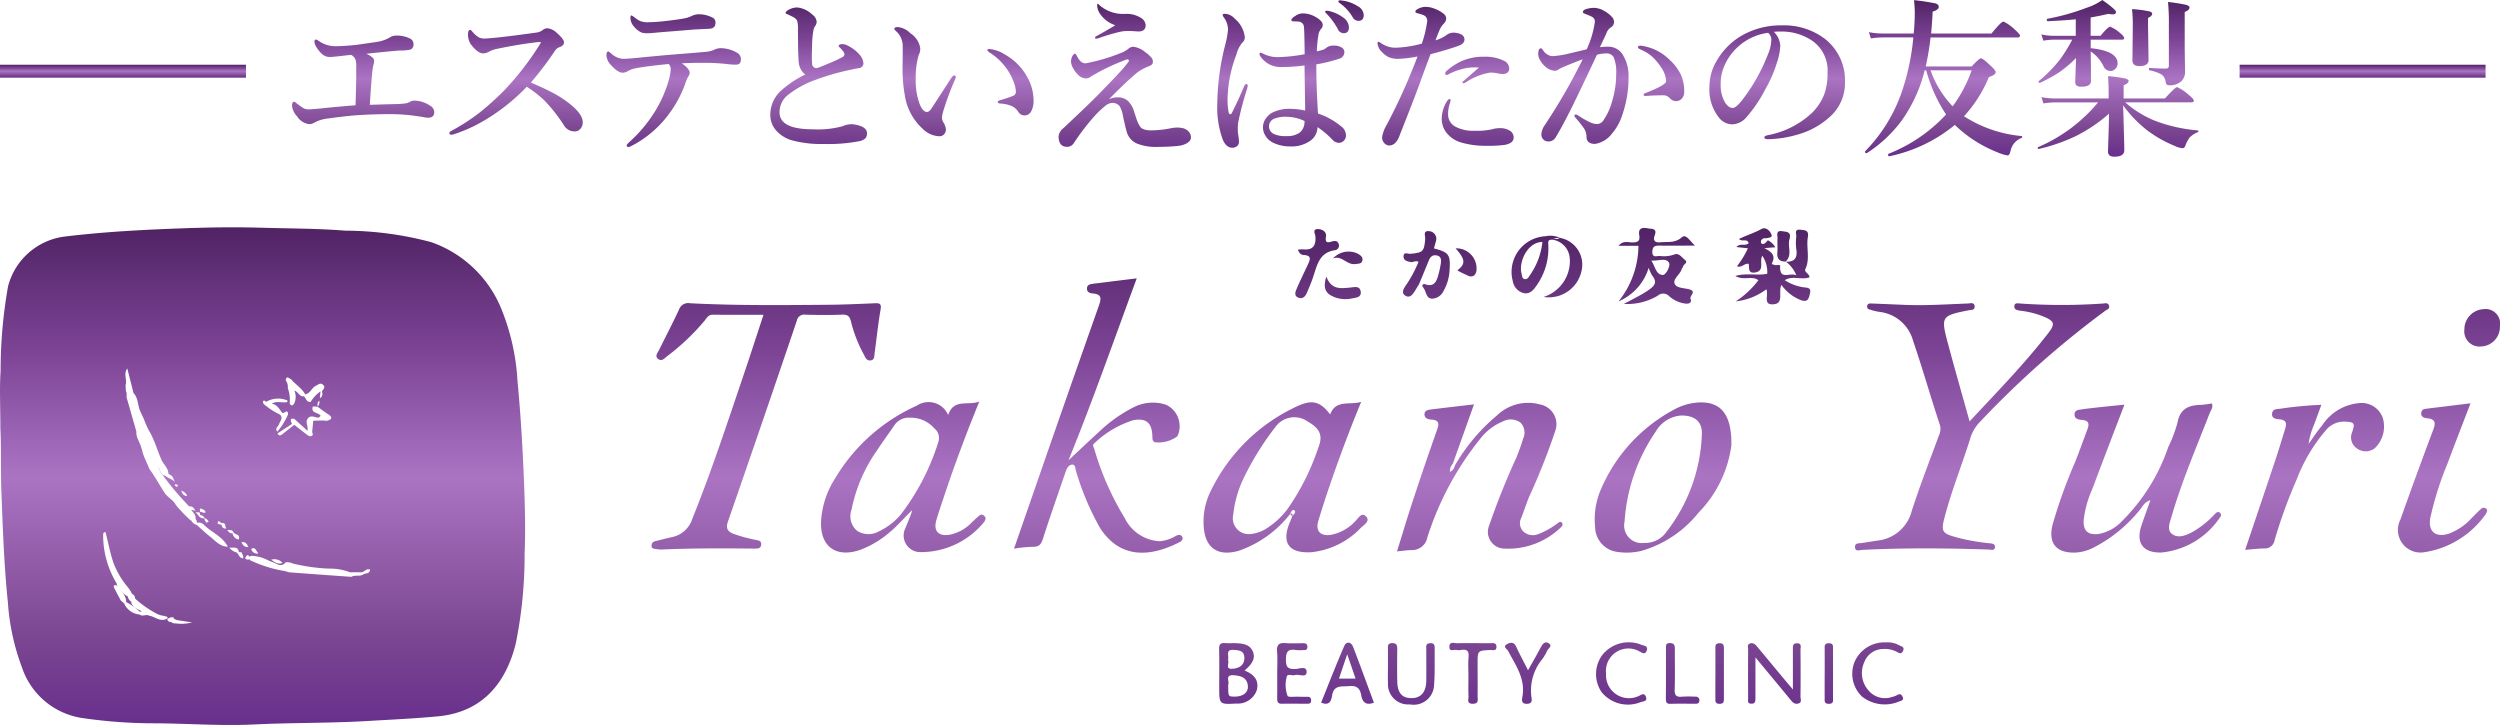 <svg xmlns="http://www.w3.org/2000/svg" xmlns:xlink="http://www.w3.org/1999/xlink" width="176.762" height="51.258" viewBox="0 0 176.762 51.258">
  <defs>
    <linearGradient id="linear-gradient" x1="0.5" x2="0.5" y2="1" gradientUnits="objectBoundingBox">
      <stop offset="0" stop-color="#502364"/>
      <stop offset="0.246" stop-color="#7c4395"/>
      <stop offset="0.502" stop-color="#ab74c3"/>
      <stop offset="0.824" stop-color="#7b4691"/>
      <stop offset="1" stop-color="#682f8d"/>
    </linearGradient>
  </defs>
  <g id="グループ_2318" data-name="グループ 2318" transform="translate(-40 -13)">
    <g id="グループ_2305" data-name="グループ 2305" transform="translate(40 29.069)">
      <path id="パス_1994" data-name="パス 1994" d="M154.463,4130.734a4.46,4.46,0,0,0-1-.711.24.24,0,0,0,.021-.055,1.229,1.229,0,0,0-.4-.752,2.429,2.429,0,0,0,.442.388.307.307,0,0,0,.062.014.585.585,0,0,0,.264.4h0a.2.2,0,0,0-.013.06c.122.355.468.441.739.619A.2.2,0,0,0,154.463,4130.734Zm7.753-3.753h0Zm19.436-.376a31.379,31.379,0,0,1-.629,6.376c-.678,2.714-2.294,4.821-5.466,5.13-1.645.159-3.294.231-4.942.33-2.69.162-5.386.116-8.073.247-2.335.114-4.656-.066-6.982-.081a35.1,35.1,0,0,1-5.205-.376,5.319,5.319,0,0,1-4.245-3.582,16.024,16.024,0,0,1-.99-4.552c-.274-2.64-.366-5.286-.464-7.936-.059-1.584,0-3.166-.07-4.372,0-1.615-.068-2.859.016-4.093a34.077,34.077,0,0,1,.531-6.005,4.754,4.754,0,0,1,4.131-3.514c2.708-.325,5.421-.467,8.146-.566,1.84-.066,3.68-.1,5.515-.047,2.017.061,4.039.051,6.05.21a23.893,23.893,0,0,1,6.074.814,8.306,8.306,0,0,1,4.972,4.753,15.843,15.843,0,0,1,1.125,5.021c.224,2.368.366,4.738.461,7.115C181.673,4123.188,181.722,4124.9,181.652,4126.6Zm-13.9-9.854c-.251-.166-.491-.347-.736-.522h0s0-.009,0-.014a.45.45,0,0,0,.117-.417c-.173.142-.106.288-.117.417l-.009.009h0l.007,0-.333-.021c-.176.517.421.4.548.672l-.134.124h0c-.266,0-.562-.24-.786.077-.18.255.063.538-.008.852l-.93-.843c-.333-.076-.264.11-.194.3a.281.281,0,0,0,.038.049l-1.031.675c.082.189.2.165.337.059q.422-.333.845-.663h0c.285.222.567.448.855.667.1.075.213.167.348.125.2-.062.05-.213.063-.323.03-.252.05-.507.074-.76h0l.654-.018h0l.308.022C168.03,4117.122,168.107,4116.981,167.755,4116.75Zm-3.911,10.265-.116.017c.244.164.475.373.807.231A.753.753,0,0,0,163.844,4127.016Zm.915-12.666a.808.808,0,0,1,.153.561,2.394,2.394,0,0,1,.129,1.094c.163.234.259.1.347-.064a1.107,1.107,0,0,0-.013-.857c.279.086.341.394.605.411a.207.207,0,0,0,.061-.018c.165.13.174.454.491.4a2.4,2.4,0,0,1,.689-.737l-.045.475c.144-.057.149-.17.187-.263l-.032-.224h0c.079-.143.276-.275.075-.452s-.337-.019-.517.07c-.3.149-.386.548-.749.6h0c-.241-.441-.685-.694-1-1.07C165.008,4114.259,164.819,4113.967,164.759,4114.35Zm-1.579,1.656a5.113,5.113,0,0,0,1.186.778h0c.234.257,0,.458-.078.681-.059.167-.314.292-.118.519a4.594,4.594,0,0,0,.761-1.228c-.028-.445-.31.032-.42-.115h0c-.21-.248-.351-.577-.732-.626.3-.2.624-.088.94-.1.053-.012.132-.006.153-.039.057-.089-.021-.117-.092-.133a1.673,1.673,0,0,0-1.4.136h0c-.064-.054-.136-.125-.215-.053C163.133,4115.852,163.17,4115.945,163.179,4116.006Zm-.857,10.281a.434.434,0,0,0,.5.314l-.2-.307A.2.2,0,0,0,162.322,4126.287Zm-2.1-1.7h0c.048.135.089.279.344.242-.126-.141,0-.428-.336-.375-.086-.046-.205-.208-.258-.095C159.872,4124.563,160.124,4124.512,160.219,4124.582Zm-1.526-1.167c0,.082,0,.164.005.245.132-.056.25.141.4.019C159.025,4123.491,158.856,4123.458,158.693,4123.415Zm-.309.271.191.2a.417.417,0,0,0,.449.216c-.021.13.066.218.125.318l.167-.066a.5.5,0,0,0-.286-.257.4.4,0,0,0-.316-.222h0l-.043-.187Zm-1.014-1.538c.089.258.188.375.412.382C157.718,4122.325,157.587,4122.245,157.37,4122.149Zm-.44-.356a.185.185,0,0,0,.119.078c.059.011.092-.029.074-.111a.366.366,0,0,0-.118-.054C156.956,4121.7,156.889,4121.721,156.93,4121.792Zm-.53,9.4c.039-.2-.158-.112-.222-.185a1.464,1.464,0,0,1-.645-.212,7.2,7.2,0,0,1-1.428-1.018.313.313,0,0,0-.206-.319h0a2.494,2.494,0,0,0-.32-.5,6.044,6.044,0,0,1-.989-1.67c-.245-.715-.384-1.466-.568-2.2-.138,0-.174.069-.17.206a6.545,6.545,0,0,0,.945,3.4c.025.082.046.165.077.244a1.042,1.042,0,0,0-.086-.1c-.209-.034-.215.074-.144.217.145.287.3.569.449.854l.243.216a1.3,1.3,0,0,0,1.092.784c.2.177.45-.042.659.079h0C155.523,4131.055,155.9,4131.491,156.4,4131.191Zm1.752.279-1.087-.167-.225-.1a.87.87,0,0,1,0-.087.516.516,0,0,0-.45.122.2.2,0,0,0,.238.188h0c.1.053.194.135.323.106h0A2.946,2.946,0,0,0,158.153,4131.47Zm2.518-5.35c-.359-.706-1.1-1-1.64-1.5a.553.553,0,0,0-.547-.2h0a.394.394,0,0,0-.11-.28l.012-.012c.035-.277-.192-.429-.308-.633l.3.084c-.106-.2-.231-.353-.444-.312l-.036-.042a20.06,20.06,0,0,1-1.852-2.2,1.039,1.039,0,0,1-.253-.45.139.139,0,0,1,0-.1.93.93,0,0,1,.013.1,1.013,1.013,0,0,0,.235.415.347.347,0,0,0,.2.112h.017c.188.175.469.229.665.433l-.185-.4-.274-.184c0-.006,0-.012.005-.019-.032-.417-.389-.668-.523-1.033-.266-.6-.435-1.239-.756-1.817a6.119,6.119,0,0,1-.453-.98c-.075-.167-.157-.332-.229-.5-.227-.43-.149-.974-.509-1.353l-.44-1.735c-.29.37.006.8-.123,1.188l.025.421c.111.173,0,.38.084.558l.658,2.3c-.035.413.239.733.335,1.106a2.623,2.623,0,0,1,.107.371c.125.4.326.769.475,1.159.393.535.71,1.118,1.068,1.675.215.338.615.5.8.866a9.561,9.561,0,0,0,1.05,1.095.249.249,0,0,0,.038,0,.6.6,0,0,0,.389.32h0c.31.272.608.559.932.814C159.779,4125.69,160.1,4126.119,160.67,4126.12Zm.334-.942h0a.505.505,0,0,0,.4.421c.056.013.055-.051.058-.107.014-.261-.251-.227-.362-.353-.012-.013-.022-.028-.032-.042-.084-.181-.228-.164-.443-.162C160.75,4125.114,160.847,4125.194,161,4125.178Zm.641,1.331-.2-.006h0c-.056-.461-.425-.276-.679-.33a.97.97,0,0,0,.525.35h0c.162.127.184.409.458.412C161.8,4126.772,161.666,4126.654,161.645,4126.508Zm.479-.359c-.11-.231-.183-.405-.5-.347C161.743,4126.013,161.836,4126.161,162.124,4126.149Zm8.6,1.563-.208,0-.341.207h0l-.863.005a3.932,3.932,0,0,0-1.482-.261,12.854,12.854,0,0,1-2.576-.363.865.865,0,0,0-.5-.081.454.454,0,0,1-.61.125c-.2-.109-.43-.171-.638-.273a2.746,2.746,0,0,0-1.038-.305.42.42,0,0,0-.234.024.212.212,0,0,0-.036.035l-.1-.12c-.129.028-.174.127-.2.239a.262.262,0,0,0,.328.04q-.006.036-.015.07a9.173,9.173,0,0,0,2.516.787,1.619,1.619,0,0,0,.312.086q2.184.163,4.368.318c.276-.17.637.021.9-.213C170.491,4128,170.722,4128.008,170.726,4127.712Zm26.423-13.776c-1.159,3.42-2.287,6.851-3.637,10.2a1.913,1.913,0,0,1-1.471,1.307c-.373.078-.741.182-1.113.267-.172.04-.283.118-.3.312-.015.241.166.23.316.254a1.984,1.984,0,0,0,.4.037c2.189-.1,4.38-.085,6.57-.066.207,0,.429.008.464-.271.038-.3-.223-.307-.4-.348a10.445,10.445,0,0,1-1.557-.425c-.429-.169-.556-.4-.389-.876q2.462-7.088,4.868-14.194a.533.533,0,0,1,.631-.422c.858.017,1.717.032,2.574-.005.408-.018.546.145.627.505a9.757,9.757,0,0,0,.905,2.313c.1.2.185.447.464.42.318-.03.267-.32.3-.528.142-1.026.246-2.058.421-3.078.071-.415-.075-.451-.407-.437-1.105.046-2.211.1-3.318.107-3.252.026-6.5.061-9.754-.109a.687.687,0,0,0-.775.452c-.442.957-.935,1.89-1.4,2.837-.1.207-.343.448-.066.657.258.194.46-.069.644-.212a16.028,16.028,0,0,0,2.644-2.514c.15-.185.255-.412.569-.409,1.167.015,2.335.006,3.582.006C198.065,4111.176,197.616,4112.559,197.149,4113.936Zm85.122-2.25c-.488-1.847-.431-1.907,1.461-2.284.175-.035.471.009.444-.291s-.309-.2-.486-.191c-1.444.054-2.888.152-4.334.1-.812-.031-1.624-.07-2.437-.1-.156-.006-.334-.019-.343.214-.008.187.155.2.275.24a4.229,4.229,0,0,0,.591.136,2.793,2.793,0,0,1,2.387,2.061c.677,1.976,1.243,3.983,1.9,5.964a1.052,1.052,0,0,1-.079.718c-.652,1.768-1.337,3.526-1.917,5.318a2.8,2.8,0,0,1-2.432,2.11c-.356.052-.712.111-1.067.168-.211.034-.528-.019-.517.289.013.36.341.205.534.2,2.98-.149,5.961-.122,8.941-.022.171.006.4.1.419-.174.016-.244-.215-.253-.389-.272a14.738,14.738,0,0,1-2.192-.382c-1.209-.322-1.259-.417-.933-1.631.491-1.822,1.2-3.573,1.761-5.371a2.822,2.822,0,0,1,.609-1.106,66.291,66.291,0,0,1,8.946-7.948c.121-.092.315-.121.272-.33-.053-.263-.278-.2-.439-.181a42.271,42.271,0,0,1-5.822,0c-.167-.009-.413-.081-.44.173-.029.271.227.308.424.333a6.235,6.235,0,0,1,1.628.409c.782.324.857.516.355,1.166-1.685,2.181-3.611,4.147-5.571,6.252C283.279,4115.318,282.753,4113.508,282.271,4111.686Zm-60.423-4.158c-.213.026-.423.056-.434.322s.2.343.408.359c.652.051.61.366.432.87q-2.31,6.534-4.578,13.084c-.467,1.338-.929,2.678-1.418,4.088a10.085,10.085,0,0,1,1.312-.131c.437.013.6-.152.73-.566.51-1.6,1.077-3.186,1.619-4.778.078-.229.224-.452.442-.465.254-.017.218.29.28.461a19.118,19.118,0,0,0,1.7,4.022c1.475,2.273,3.653,1.994,5.588,1.015.16-.081.334-.218.2-.425-.1-.152-.279-.107-.43-.034a2.687,2.687,0,0,1-1.14.376,2.915,2.915,0,0,1-2.474-1.637,20.115,20.115,0,0,1-2.163-4.915c-.043-.125-.146-.25,0-.361a7.047,7.047,0,0,1,2.758-1.642c.937-.171,1.326.183,1.36,1.143.006.163-.013.311.154.41a2.2,2.2,0,0,0,1.614-.422,1.673,1.673,0,0,0-.79-2.22,2.983,2.983,0,0,0-2.357.2,10.217,10.217,0,0,0-2.41,1.725c-.669.612-1.328,1.235-2.14,1.993,1.763-4.345,3.238-8.574,4.822-12.86C223.852,4107.278,222.85,4107.406,221.848,4107.528Zm69.947,8.875c-.227.029-.559.026-.554.37,0,.322.31.359.549.379.466.039.5.291.365.649-.282.757-.555,1.517-.85,2.269a35.648,35.648,0,0,0-1.619,4.491c-.32,1.305.249,2,1.591,1.969a3.207,3.207,0,0,0,1.352-.377,10.146,10.146,0,0,0,3.263-2.689c.175-.208.278-.5.711-.641-.233.661-.438,1.221-.63,1.785-.419,1.232.109,1.968,1.438,1.914a5.632,5.632,0,0,0,4.057-2.4c.1-.116.21-.29.04-.415s-.286.042-.4.151a6.49,6.49,0,0,1-1.591,1.247c-.451.23-.989.434-1.4.095-.359-.294-.141-.794-.022-1.206.729-2.5,1.757-4.9,2.7-7.32.08-.207.273-.416.15-.689a6.953,6.953,0,0,1-.754.1c-.852.015-1.48.249-1.666,1.231a9.789,9.789,0,0,1-.661,1.76,13.451,13.451,0,0,1-3.262,5.22,3,3,0,0,1-1.688.922c-.733.072-1.064-.23-1.03-.967a7.5,7.5,0,0,1,.63-2.261c.73-1.951,1.48-3.895,2.253-5.92C293.716,4116.183,292.754,4116.279,291.795,4116.4Zm14.041-.047c-.269.025-.6,0-.63.358s.321.374.531.395c.51.05.507.319.388.693-.2.642-.391,1.288-.6,1.927-.73,2.185-1.468,4.368-2.222,6.608.484-.039.9-.09,1.327-.1a.7.7,0,0,0,.756-.586,35.088,35.088,0,0,1,1.565-4.3,11.764,11.764,0,0,1,2.055-3.466,1.653,1.653,0,0,1,1.3-.616c.712.026.786.091.564.741a.935.935,0,0,0,.32,1.143,1.052,1.052,0,0,0,1.267.009,2.121,2.121,0,0,0,.573-2.165,1.582,1.582,0,0,0-1.506-1.046,3.483,3.483,0,0,0-2.77,1.579c-.35.413-.645.872-.964,1.311a5.049,5.049,0,0,1,.37-1.317c.174-.46.341-.923.531-1.442A27.858,27.858,0,0,0,305.836,4116.355Zm10.444-.013c-.226.026-.487,0-.524.3s.2.367.438.392c.585.064.584.355.4.834q-1.185,3.146-2.309,6.316a1.6,1.6,0,0,0,1.6,2.331,6.5,6.5,0,0,0,4.447-2.735c.056-.117.145-.253.007-.364a.28.28,0,0,0-.371.03c-.217.2-.414.414-.625.617a4.208,4.208,0,0,1-1.653,1.133c-.935.287-1.471-.171-1.295-1.126a22.677,22.677,0,0,1,1.193-3.779c.522-1.4,1.068-2.8,1.65-4.317C318.151,4116.114,317.216,4116.232,316.28,4116.342Zm-45.235,19.535q-1.124-1.35-2.246-2.7c-.139-.168-.3-.3-.52-.214-.2.073-.116.27-.117.413q-.01,1.725,0,3.448c0,.157-.08.381.222.389s.294-.2.295-.411,0-.405,0-.608v-2.254c.922,1.113,1.715,2.063,2.5,3.02.139.171.282.3.508.248.309-.067.175-.327.177-.5.013-1.1.012-2.208,0-3.312,0-.173.11-.443-.23-.454s-.307.247-.307.47c0,.875,0,1.751,0,2.8C271.154,4136.007,271.1,4135.943,271.045,4135.877Zm-28.348-1.336c0,.405-.016.812,0,1.216a1.425,1.425,0,0,0,1.541,1.505,1.445,1.445,0,0,0,1.719-1.386c.064-.829.033-1.665.043-2.5,0-.231.021-.464-.334-.441-.321.021-.262.246-.262.439,0,.744.008,1.486,0,2.23-.012.792-.384,1.214-1.04,1.214-.684,0-1-.368-1.012-1.216-.013-.743-.009-1.487,0-2.23,0-.252-.018-.437-.346-.441-.368,0-.309.24-.31.458,0,.383,0,.766,0,1.149Zm77.513-25.224a1.424,1.424,0,0,0-1.406,1.425,1.079,1.079,0,0,0,1.2,1.213,1.387,1.387,0,0,0,1.313-1.43A1.036,1.036,0,0,0,320.21,4109.317Zm-85.346,27.511c0,.229.033.394.323.388.608-.011,1.216,0,1.825,0,.155,0,.254-.048.251-.229,0-.161-.062-.257-.231-.261-.225,0-.451,0-.676-.007-.264-.011-.7.057-.762-.065a2.215,2.215,0,0,1-.063-1.316c.037-.293.381-.084.575-.147.288-.093.826.214.839-.206.014-.479-.534-.229-.807-.225-.48.007-.648-.091-.657-.622-.01-.59.139-.825.734-.716a2.674,2.674,0,0,0,.472,0c.161,0,.314.011.31-.231,0-.225-.133-.254-.307-.254-.406,0-.813.026-1.216-.007-.455-.037-.66.091-.619.589.043.515.009,1.036.01,1.553C234.865,4135.657,234.869,4136.243,234.864,4136.828Zm40.807-2.533a2.235,2.235,0,0,0,.55,2.42,2.6,2.6,0,0,0,2.607.345c.114-.057.356-.058.269-.3-.073-.2-.2-.286-.419-.146a1.315,1.315,0,0,1-.316.114,1.511,1.511,0,0,1-1.667-.427,1.843,1.843,0,0,1-.322-2.021,1.441,1.441,0,0,1,1.367-.936,1.8,1.8,0,0,1,.914.192c.146.071.305.225.445-.031.168-.307-.111-.349-.264-.426a1.646,1.646,0,0,0-.934-.2A2.292,2.292,0,0,0,275.671,4134.3Zm-15.221-.788c.189.072.412.3.541-.049s-.223-.343-.384-.414a2.388,2.388,0,0,0-2.742.706,2.27,2.27,0,0,0-.062,2.647,2.4,2.4,0,0,0,2.741.712c.176-.068.524-.043.388-.39s-.383-.082-.561-.025a1.624,1.624,0,0,1-2.255-1.605A1.591,1.591,0,0,1,260.45,4133.508Zm-23.756-28.021c.677.018.481.376.313.736-.256.548-.526,1.09-.762,1.646-.09.213-.216.5.113.635.284.117.479-.059.589-.307.162-.368.319-.74.449-1.121.284-.828.419-1.759,1.543-1.924a.329.329,0,0,0,.266-.46c-.094-.245-.293-.211-.51-.147-.3.09-.454.06-.381-.356.058-.332-.259-.532-.572-.532-.412,0-.192.34-.178.508.053.65-.168,1-.87.924a2.384,2.384,0,0,0-.366.023C236.411,4105.361,236.555,4105.484,236.693,4105.487Zm11.7,31.207c.009.2-.153.519.291.525.466.007.346-.316.349-.56.01-.765,0-1.529,0-2.294,0-.908,0-.9.885-.947.177-.008.454.1.448-.232-.005-.31-.262-.249-.453-.249-.788,0-1.576-.011-2.363,0-.191,0-.5-.134-.512.24-.009.4.317.193.5.236a.864.864,0,0,0,.336,0c.413-.068.559.083.52.509-.04.445-.009.9-.009,1.349C248.384,4135.75,248.37,4136.223,248.39,4136.694Zm3.372-3.5c-.158-.35-.387-.336-.649-.192-.338.186.006.351.069.471.538,1.024,1.248,1.985,1.015,3.255-.041.225-.083.507.332.494s.332-.315.3-.525a3.481,3.481,0,0,1,.769-2.629,3.016,3.016,0,0,0,.339-.58c.076-.173.414-.356.128-.54-.306-.2-.462.083-.6.339-.261.495-.543.979-.87,1.563C252.283,4134.224,252,4133.717,251.762,4133.19Zm10.58,3.659c0,.236.029.379.323.37.584-.019,1.17-.006,1.755-.006.142,0,.275-.014.286-.2a.245.245,0,0,0-.272-.3,8.456,8.456,0,0,0-.944,0c-.418.045-.54-.1-.526-.521.032-.943.006-1.889.012-2.833,0-.253-.026-.435-.352-.437s-.275.22-.277.411c0,.585,0,1.17,0,1.754S262.351,4136.265,262.342,4136.85Zm-6.792-31.077a2.662,2.662,0,0,1-1.851,2.678,2.365,2.365,0,0,0,2.675-1.823,1.924,1.924,0,0,0-1.56-2.361c-.159.033-.339-.005-.463.142A1.418,1.418,0,0,1,255.549,4105.772Zm16.946,1.3c.005-.29-.4-.355-.288-.6.348-.737.044-1.511.173-2.252.084-.482-.181-.485-.519-.521-.481-.051-.277.3-.3.49a3.422,3.422,0,0,0,0,.876c.1.622-.118.932-.767.89l.019-.01a2.31,2.31,0,0,1,.752.974c-.457-.213-1.218.37-1.141-.649.009-.113-.223-.069-.349-.064.364.265.233.842.669,1.062C271.292,4106.928,271.938,4107.281,272.5,4107.074Zm1.075,29.7c0,.218-.057.459.316.446.334-.011.27-.232.271-.419q.006-1.723,0-3.443c0-.2.047-.413-.278-.419-.372-.008-.307.246-.308.46,0,.54,0,1.08,0,1.62C273.57,4135.6,273.569,4136.186,273.571,4136.771Zm-7.727.036c0,.2-.04.405.286.411.307.005.316-.163.315-.384q0-1.759,0-3.516c0-.225-.021-.394-.322-.384-.323.012-.278.228-.279.424,0,.586,0,1.172,0,1.758C265.843,4135.681,265.841,4136.245,265.844,4136.808Zm-19.905-31.779c.048-.171.1-.34.143-.514a.54.54,0,0,0-.51-.716c-.42-.035-.228.352-.246.553-.08.891-.154.963-1.048,1.047-.162.015-.465-.155-.484.16s.263.38.515.426c.173.031.339-.135.542-.016a8.937,8.937,0,0,1-.953,1.753c-.138.218-.249.47.024.64s.467-.022.614-.242c.125-.186.236-.381.353-.572.229-.554.461-1.107.686-1.664.1-.253.256-.423.553-.371.338.06.337.327.3.573a6.852,6.852,0,0,1-.186.847c-.128.479-.342.837-.94.614-.1-.036-.165.032-.185.134a2.523,2.523,0,0,1,.175.279c.12.258.155.613.529.613a.937.937,0,0,0,.8-.545,3.28,3.28,0,0,0,.426-1.472C247.123,4105.47,247.01,4105.305,245.939,4105.029Zm-7.091,3.411a2.139,2.139,0,0,0,1.252.126c.284-.07.727-.053.665-.492s-.464-.312-.764-.285c-.647.058-1.309.171-1.664-.773C238.084,4107.8,238.274,4108.228,238.848,4108.44Zm9.513-1.483c.308.116.511,0,.585-.341a1.422,1.422,0,0,0-1.468-1.6c.692.793.716,1.092.117,1.558A8.125,8.125,0,0,0,248.361,4106.957Zm22.438-1c.513-.458.132-1.073.282-1.585.154-.528-.192-.523-.508-.569-.5-.073-.318.316-.336.539-.025.312.018.63-.012.941-.044.454.132.677.592.665Zm-30.4.169c.206-.038.426,0,.484-.245s-.126-.368-.3-.477a1.494,1.494,0,0,0-1.78.328C239.431,4105.487,239.8,4106.24,240.4,4106.131Zm26.86.844c.589.346,1.172-.049,1.625.3.088-.318.512-.177.627-.458C268.81,4106.968,268.076,4106.749,267.257,4106.975Zm4.932.814a3.35,3.35,0,0,1-1.442-.515c-.323-.291-.183-.874-.669-1.062-.085-.047-.294-.033-.231-.158.282-.558-.065-.8-.544-1.05l.777-.061a1.281,1.281,0,0,0-.523-.492c-.129.11-.213.3-.427.251-.037-.009-.082-.115-.072-.164a.278.278,0,0,1,.353-.224c.169-.056.5-.03.385-.292-.1-.234-.376-.545-.7-.369-.505.278-1.059.444-1.584.7.192.242.575-.065.682.3-.234.24-.587-.036-.871.274l.817.088a6.328,6.328,0,0,1-.772,1.267c.32.149.52-.227.825-.167.061.261-.073.672.408.617.78-.089.316-.8.559-1.184a2.046,2.046,0,0,1,.346,1.27c-.129.262-.666-.033-.627.458a6.359,6.359,0,0,1-1.6,1.493,4.4,4.4,0,0,0,2.164-.854c.18.386-.243,1.074.429,1.064.884-.014.38-.884.639-1.373a3.066,3.066,0,0,0,1.415,1.092c.406.118.494-.053.581-.4S272.581,4107.834,272.189,4107.789ZM255,4124.433c-.131-.158-.244-.008-.344.054a5.44,5.44,0,0,1-1.349.749,1,1,0,0,1-1.065-.214.824.824,0,0,1-.118-.946c.183-.481.349-.97.536-1.45A45.532,45.532,0,0,0,254.5,4118a1.419,1.419,0,0,0-1.038-1.933,3.157,3.157,0,0,0-3.015.735,13.275,13.275,0,0,0-3.033,3.6.544.544,0,0,1-.336.425.734.734,0,0,1,.2-.565l1.5-4.206c-1.076.127-2.059.239-3.041.362-.2.025-.438.062-.457.318-.023.3.25.383.457.394.653.036.565.357.4.812q-.854,2.412-1.653,4.841c-.4,1.2-.758,2.413-1.151,3.669.407-.039.715-.085,1.025-.095a1.083,1.083,0,0,0,1.116-.879,21.524,21.524,0,0,1,3.732-6.971,3.9,3.9,0,0,1,1.647-1.258,1.164,1.164,0,0,1,1.216.1,1.012,1.012,0,0,1,.181,1.135c-.121.43-.288.849-.445,1.269a52.077,52.077,0,0,0-1.954,4.865,1.181,1.181,0,0,0,1.006,1.634,5.386,5.386,0,0,0,4.088-1.522C255.021,4124.64,255.087,4124.536,255,4124.433Zm-19.074-.467c.114-.121.292-.3.151-.413s-.236.115-.3.254Zm4.855.816a5.656,5.656,0,0,1-3.5,1.729c-1.624.091-2.146-.683-1.5-2.173.053-.121.1-.248.143-.373s.041-.232-.145-.158a7.906,7.906,0,0,1-3.626,2.6c-1.518.435-2.415-.217-2.49-1.786a4.846,4.846,0,0,1,.462-2.36,12.682,12.682,0,0,1,6-6c1.2-.591,1.755-.434,2.484.507.4-1.075,1.362-.638,2.193-.888-.842,2.038-1.568,4-2.25,5.986-.277.805-.536,1.617-.782,2.432-.209.693.131,1.083.863.989a3.163,3.163,0,0,0,1.743-.96c.213-.2.452-.695.784-.332C241.447,4124.306,241,4124.578,240.782,4124.782Zm-3.01-5.666c.345-.831.113-1.356-.718-1.824a1.647,1.647,0,0,0-2.205.222,20.372,20.372,0,0,0-2.388,3.825,7.936,7.936,0,0,0-.707,2.517,1.123,1.123,0,0,0,1.185,1.372,2.621,2.621,0,0,0,1.022-.307,5.607,5.607,0,0,0,1.646-1.484A16.945,16.945,0,0,0,237.772,4119.116Zm-23.615,5.237a5.762,5.762,0,0,1-4.586,2.149,1.174,1.174,0,0,1-.977-1.731c.154-.411.345-.806.467-1.244-.567.546-1.064,1.144-1.67,1.633a6.738,6.738,0,0,1-2.025,1.188c-1.752.6-2.89-.3-2.743-2.165a6.261,6.261,0,0,1,.955-2.847,12.821,12.821,0,0,1,5.8-5.185,1.5,1.5,0,0,1,2.222.666c.382-1.187,1.384-.652,2.2-.956-.928,2.27-1.739,4.448-2.476,6.653-.192.574-.388,1.146-.559,1.726-.225.764.153,1.172.948,1.032a2.967,2.967,0,0,0,1.519-.829c.164-.155.321-.317.495-.461.118-.1.25-.2.414-.049S214.239,4124.2,214.157,4124.353Zm-3.238-5.685a.865.865,0,0,0-.3-.916,2.2,2.2,0,0,0-1.717-.752,1.22,1.22,0,0,0-1.155.615c-.388.553-.785,1.1-1.155,1.666a11,11,0,0,0-1.828,4.239,1.341,1.341,0,0,0,.395,1.476,1.489,1.489,0,0,0,1.543.039,4.523,4.523,0,0,0,1.585-1.239A16.528,16.528,0,0,0,210.919,4118.668Zm56.057.3a8.387,8.387,0,0,1-2.319,4.742,8.013,8.013,0,0,1-4.024,2.7,4.425,4.425,0,0,1-1.743.075,1.8,1.8,0,0,1-1.549-1.781,5.292,5.292,0,0,1,.357-2.51,11.5,11.5,0,0,1,5.186-5.744,4.073,4.073,0,0,1,1.391-.487C266.085,4115.705,267.017,4116.571,266.976,4118.967Zm-3.6-2.118a2.255,2.255,0,0,0-1.751,1.137,12.7,12.7,0,0,0-2.2,6.358,1.243,1.243,0,0,0,1.382,1.509,1.832,1.832,0,0,0,1.574-.777,11.905,11.905,0,0,0,2.506-6.849C264.956,4117.262,264.348,4116.809,263.371,4116.849Zm.718-8.239c.1.241-.1.351-.354.322a2.141,2.141,0,0,1-1.152-.516.578.578,0,0,0-.813-.047,4.209,4.209,0,0,1-2.4.585c.679-.369,1.218-.619,1.711-.957.42-.287.7-.543.295-1.042a2.918,2.918,0,0,1-.25-.559,3.772,3.772,0,0,1-2.134,2.38,6.34,6.34,0,0,0,1.408-3.934h-1.407c.322-.377.652-.245.925-.238.379.01.615-.045.54-.5-.081-.493.178-.574.6-.495.31.058.692-.022.483.531-.121.32.032.5.41.456.518-.055,1.027.077,1.517-.354.3-.259.549.245.933.589-.947,0-1.722.01-2.5,0-.314-.006-.5.038-.517.422-.015.455.3.309.506.308a2.264,2.264,0,0,0,1-.084c.377-.174.56.185.789.356.277.206-.1.314-.128.485-.01.062-.075.114-.093.176-.112.383-.625.681-.5,1.027.12.324.663.3,1.026.4C264.563,4108.073,263.992,4108.375,264.089,4108.61Zm-1.525-2.567c-.229-.379-.739-.112-1.258-.157.293.429.326,1.007.82,1.019C262.352,4106.911,262.692,4106.254,262.564,4106.043Zm-29.134,30.178a1.419,1.419,0,0,1-1.449.988c-1.221.064-1.221.064-1.221-1.151,0-.9.013-1.8-.007-2.7-.007-.324.092-.449.42-.423.291.023.586-.008.878.012.461.031.91.113,1.1.619.161.423-.02.825-.6,1.306C233.178,4135.131,233.586,4135.515,233.43,4136.221Zm-1.744-1.469c.438-.03.851-.213.851-.77,0-.5-.355-.539-.742-.566-.636-.045-.315.434-.418.708C231.516,4134.317,231.147,4134.789,231.686,4134.752Zm1.1,1.213c-.055-.605-.516-.722-1.01-.758-.641-.046-.268.464-.381.661,0,.844,0,.844.421.851C232.436,4136.729,232.83,4136.438,232.787,4135.965Zm8.914,1.182c-.558.214-.812-.029-.894-.5-.085-.5-.312-.725-.856-.671-.521.052-1.092-.111-1.212.675-.054.353-.185.742-.774.492.535-1.323,1.054-2.667,1.629-3.988.16-.367.49-.32.635.054C240.736,4134.515,241.214,4135.835,241.7,4137.147Zm-1.3-1.7-.591-1.723-.582,1.723Zm14.417-31.183c-.112.188-.328.032-.463.142-.209.023-.361-.033-.328.351a4.525,4.525,0,0,1-.844,2.916c-.2.3-.464.6-.878.521a1.041,1.041,0,0,1-.785-.84,2.527,2.527,0,0,1,2.311-3.186A1.6,1.6,0,0,1,254.813,4104.266Zm-1.2.31c-1.085,0-1.694,1.451-1.483,2.226.04.147.028.348.2.394.209.053.31-.143.4-.282A5.038,5.038,0,0,0,253.615,4104.576Z" transform="translate(-144.559 -4103.535)" fill="url(#linear-gradient)"/>
    </g>
    <path id="交差_10" data-name="交差 10" d="M128.4,10.724q0-.076.035-1.145.03-.933.036-1.543a10.862,10.862,0,0,1-2.419,1.62,12.8,12.8,0,0,1-2.539.874c-.055.012-.083-.015-.083-.083a.043.043,0,0,1,.025-.041A11.306,11.306,0,0,0,127.7,7.238h-3.015a6.4,6.4,0,0,0-.852.072l-.138-.444a4.864,4.864,0,0,0,.93.095h3.82V6.523c0-.433-.017-.811-.048-1.135a8.692,8.692,0,0,1,1.233.166c.151.043.227.1.227.171,0,.115-.118.215-.352.3V6.96h2.92q.722-.8.864-.8a3.168,3.168,0,0,1,.828.556q.352.283.352.4t-.155.118h-4.7a7.324,7.324,0,0,0,2.116,1.306,11.037,11.037,0,0,0,3.014.68.051.051,0,0,1,.048.059.068.068,0,0,1-.048.071,1.645,1.645,0,0,0-.589.39,2.835,2.835,0,0,0-.3.591.2.2,0,0,1-.184.147,1.567,1.567,0,0,1-.548-.16,8.593,8.593,0,0,1-2.038-1.17,8.893,8.893,0,0,1-1.615-1.7q.012.385.059,2.087.024.862.024,1.069,0,.473-.68.473C128.559,11.085,128.4,10.965,128.4,10.724Zm-15.547.2a.048.048,0,0,1,.024-.048,11.11,11.11,0,0,0,4.075-2.783,10.53,10.53,0,0,1-1.405-3.12h-.108a10.432,10.432,0,0,1-1.663,3.6,9.346,9.346,0,0,1-2.424,2.251.052.052,0,0,1-.025.006.094.094,0,0,1-.107-.107.065.065,0,0,1,.006-.023,11.21,11.21,0,0,0,2.6-4.225,16.485,16.485,0,0,0,.81-3.829H112.45a5.969,5.969,0,0,0-.817.071l-.137-.442a4.883,4.883,0,0,0,.917.094h2.247a14.634,14.634,0,0,0,.078-1.488q0-.331-.053-.869a14.721,14.721,0,0,1,1.525.231c.147.047.221.128.221.242q0,.207-.429.337-.036.793-.107,1.548h4.267q.69-.844.846-.845a3.042,3.042,0,0,1,.828.591c.231.206.346.343.346.414s-.054.118-.161.118h-6.168a19.123,19.123,0,0,1-.34,2.05h3.248c.353-.382.574-.573.661-.573s.332.191.733.573c.2.189.3.325.3.407q0,.19-.477.343a9.43,9.43,0,0,1-1.759,2.771,9.008,9.008,0,0,0,4.071,1.4.058.058,0,0,1,.047.064.07.07,0,0,1-.047.072,1.244,1.244,0,0,0-.78.909c-.048.217-.119.325-.214.325a2.985,2.985,0,0,1-.734-.23,9.116,9.116,0,0,1-2.991-1.927,10.717,10.717,0,0,1-4.636,2.217l-.017,0C112.876,11.052,112.854,11.01,112.854,10.926Zm4.564-3.41a9.694,9.694,0,0,0,1.342-2.541h-2.908A7.067,7.067,0,0,0,117.418,7.516ZM65.821,9.9a6.621,6.621,0,0,1-.4-2.577,17.586,17.586,0,0,1,.559-4.142,6.259,6.259,0,0,0,.2-1.087,1.493,1.493,0,0,0-.287-.851.533.533,0,0,1-.094-.195c0-.047.065-.071.2-.071a.982.982,0,0,1,.65.337,1.992,1.992,0,0,1,.721,1.324.493.493,0,0,1-.185.384,2.146,2.146,0,0,0-.412.839,9.247,9.247,0,0,0-.625,3.126,4.632,4.632,0,0,0,.083.981c.019.07.057.106.113.106a.109.109,0,0,0,.1-.071q.481-.957.875-1.9c.048-.114.1-.168.161-.16a.11.11,0,0,1,.095.124,2.065,2.065,0,0,1-.047.213,21.911,21.911,0,0,0-.632,2.4,2.554,2.554,0,0,0-.023.349V9.2a2.344,2.344,0,0,0,.035.366,2.834,2.834,0,0,1,.048.467.382.382,0,0,1-.155.313.508.508,0,0,1-.309.1Q66.065,10.447,65.821,9.9Zm-42.158.372c0-.043.1-.153.3-.331A9.878,9.878,0,0,0,25.76,7.717a8.928,8.928,0,0,0,.906-2.139,3.64,3.64,0,0,0,.108-.638.547.547,0,0,0-.137-.414q-1.562.154-2.33.3a1.8,1.8,0,0,0-.573.207.638.638,0,0,1-.369.106q-.328,0-.816-.543a1.074,1.074,0,0,1-.316-.668c0-.193.046-.29.137-.29a.938.938,0,0,1,.179.13,1.388,1.388,0,0,0,.835.391c.246,0,.6-.025,1.072-.072q1.585-.159,2.634-.242,1.955-.153,2.307-.195a1.79,1.79,0,0,0,.465-.136,1.032,1.032,0,0,1,.452-.106,2.294,2.294,0,0,1,1.156.325.507.507,0,0,1,.268.473c0,.224-.092.344-.28.36-.051,0-.1.006-.137.006q-.184,0-.607-.047A13.552,13.552,0,0,0,29.2,4.443c-.729,0-1.279.012-1.644.035q.56.379.56.674a.324.324,0,0,1-.06.195,2.51,2.51,0,0,0-.244.545,8.233,8.233,0,0,1-1.329,2.387,7.6,7.6,0,0,1-2.491,2.044.555.555,0,0,1-.2.071Q23.663,10.393,23.663,10.276Zm36.051-.136a1.275,1.275,0,0,1-.674-.75q-.078-.224-.279-1.146a2.15,2.15,0,0,0-.245-.739A.64.64,0,0,0,58,7.274a.846.846,0,0,0-.5.213,7.037,7.037,0,0,0-.721.678,16.445,16.445,0,0,0-1.5,1.95.551.551,0,0,1-.478.266q-.6,0-.6-.75a.861.861,0,0,1,.352-.58Q56.479,7.238,57,6.7q1.131-1.158,1.633-1.707.166-.177.506-.614a.15.15,0,0,0,.03-.084c0-.062-.036-.094-.108-.094a.191.191,0,0,0-.047.006,15.344,15.344,0,0,0-1.86.827c-.417.228-.636.353-.655.372a.534.534,0,0,1-.393.136.751.751,0,0,1-.524-.254,1.79,1.79,0,0,1-.376-.508.954.954,0,0,1-.125-.426.8.8,0,0,1,.108-.407c.063-.1.121-.148.173-.148.036,0,.094.077.173.231.155.3.346.449.572.449a13.045,13.045,0,0,0,2.515-.738,1.863,1.863,0,0,0,.525-.3.538.538,0,0,1,.327-.136,1.572,1.572,0,0,1,.858.39,2.076,2.076,0,0,1,.465.419.5.5,0,0,1,.071.277c0,.134-.106.237-.317.307a3.391,3.391,0,0,0-.709.372q-.172.124-.608.52-.535.472-1.478,1.43a1.479,1.479,0,0,1,.6-.136,1.067,1.067,0,0,1,.757.26,1.808,1.808,0,0,1,.441.792l.137.414a2.449,2.449,0,0,0,.268.591c.116.186.383.277.8.277a7.376,7.376,0,0,0,1.389-.153,2.482,2.482,0,0,1,.452-.047,1.674,1.674,0,0,1,.441.059.753.753,0,0,1,.316.183.6.6,0,0,1,.2.473c0,.165-.115.307-.345.425a1.5,1.5,0,0,1-.531.153,11.921,11.921,0,0,1-1.407.072A3.614,3.614,0,0,1,59.714,10.139Zm9.611-.071a1.243,1.243,0,0,1-.5-.473,1.075,1.075,0,0,1,.054-1.247,1.342,1.342,0,0,1,.393-.36,2.648,2.648,0,0,1,1.334-.29,5.348,5.348,0,0,1,1.031.119l-.048-3.186a12,12,0,0,1-1.644.113,1.771,1.771,0,0,1-.829-.184,1.807,1.807,0,0,1-.626-.543.387.387,0,0,1-.083-.195c0-.064.024-.095.071-.095a.981.981,0,0,1,.233.095,2.223,2.223,0,0,0,1.049.219A11.3,11.3,0,0,0,71.6,3.834q-.019-1.642-.048-1.908a.405.405,0,0,0-.387-.4c-.069-.007-.154-.011-.257-.011l-.15-.012a.083.083,0,0,1-.094-.094c0-.079.1-.179.3-.3a.9.9,0,0,1,.5-.16,1.766,1.766,0,0,1,.852.219c.373.2.559.394.559.591a.373.373,0,0,1-.107.277.848.848,0,0,0-.2.461,8.807,8.807,0,0,0-.108,1.135,4.445,4.445,0,0,0,.448-.118.794.794,0,0,0,.255-.159.8.8,0,0,1,.477-.13.989.989,0,0,1,.62.165.376.376,0,0,1,.148.3.483.483,0,0,1-.363.461,10.672,10.672,0,0,1-1.621.4q0,1.606.119,3.474a5.146,5.146,0,0,1,1.746,1,.8.8,0,0,1,.232.543.513.513,0,0,1-.184.407.467.467,0,0,1-.328.125.641.641,0,0,1-.441-.219,6.334,6.334,0,0,0-1.06-.893,1.2,1.2,0,0,1-.6,1.023,2.3,2.3,0,0,1-1.293.342A2.741,2.741,0,0,1,69.325,10.069Zm.143-1.684A.59.59,0,0,0,69.4,9.461a1.894,1.894,0,0,0,.918.16,1.508,1.508,0,0,0,.911-.231.947.947,0,0,0,.329-.508,1.516,1.516,0,0,0,.035-.325,3.055,3.055,0,0,0-1.252-.3A2.134,2.134,0,0,0,69.468,8.384ZM82.756,10.1a2.064,2.064,0,0,1-1.138-.726,1.618,1.618,0,0,1-.327-.993,2.4,2.4,0,0,1,.339-1.17c.076-.138.149-.207.221-.207.048,0,.072.031.072.095l-.072.254a2.269,2.269,0,0,0-.108.738.961.961,0,0,0,.513.863,2.616,2.616,0,0,0,1.341.29,4.821,4.821,0,0,0,1.233-.1,2.073,2.073,0,0,1,.633-.083,1.286,1.286,0,0,1,.613.16.551.551,0,0,1,.3.508q0,.408-.662.52a9.792,9.792,0,0,1-1.341.059A6.084,6.084,0,0,1,82.756,10.1Zm-5.541,0a.573.573,0,0,1-.138-.431,2.522,2.522,0,0,1,.329-.851A42.75,42.75,0,0,0,79.58,3.995a8.684,8.684,0,0,1-1.329.165,1.755,1.755,0,0,1-.685-.107,1.492,1.492,0,0,1-.49-.366.971.971,0,0,1-.327-.626c0-.071.02-.107.059-.107a.533.533,0,0,1,.209.107,1.757,1.757,0,0,0,1,.313,7.923,7.923,0,0,0,1.865-.289A7.878,7.878,0,0,0,80.265,1.5a.421.421,0,0,0-.256-.425,3,3,0,0,0-.452-.141c-.087-.028-.131-.062-.131-.1,0-.075.057-.142.173-.2A1.164,1.164,0,0,1,80.17.484a1.876,1.876,0,0,1,.662.148,2.251,2.251,0,0,1,.59.337.45.45,0,0,1,.185.337.511.511,0,0,1-.172.366,1.442,1.442,0,0,0-.287.432q-.077.165-.3.75a2.663,2.663,0,0,0,.746-.349.837.837,0,0,1,.489-.195,1.258,1.258,0,0,1,.548.106.41.41,0,0,1,.269.366q0,.3-.376.438-.571.225-2.025.614c-.077.2-.221.586-.436,1.165s-.351.977-.423,1.158q-.352.958-1.365,3.516-.25.614-.708.614A.509.509,0,0,1,77.214,10.1ZM35.348,9.921a2.336,2.336,0,0,1-1.1-.68,1.633,1.633,0,0,1-.429-1.122,2.3,2.3,0,0,1,.746-1.7,7.163,7.163,0,0,1,1.722-1.147,1.229,1.229,0,0,1-.452-.821q-.06-.455-.06-2.316a2.331,2.331,0,0,0-.048-.626q-.047-.19-.357-.337c-.164-.083-.284-.14-.364-.171S34.9.953,34.9.922c0-.072.054-.136.161-.2a1.284,1.284,0,0,1,.656-.195,1.8,1.8,0,0,1,1.066.5.7.7,0,0,1,.316.533.663.663,0,0,1-.149.337,1.262,1.262,0,0,0-.1.342,6.867,6.867,0,0,0-.072.751q-.023.761-.024,1.046a4.1,4.1,0,0,0,.024.49.3.3,0,0,0,.339.289q.06,0,1.067-.426a7.916,7.916,0,0,0,.769-.372.2.2,0,0,0,.107-.178.254.254,0,0,0-.048-.141,1.442,1.442,0,0,0-.245-.3c-.075-.071-.113-.118-.113-.142,0-.091.093-.136.281-.136a.956.956,0,0,1,.417.136,2.664,2.664,0,0,1,.769.6,1.038,1.038,0,0,1,.279.6.345.345,0,0,1-.34.366c-.084.008-.34.059-.769.153a17.8,17.8,0,0,0-2.235.656,6.758,6.758,0,0,0-2.05,1.129,1.557,1.557,0,0,0-.536,1.17q0,1.212,2.342,1.211a6.621,6.621,0,0,0,2.121-.219,1.657,1.657,0,0,1,.578-.141,2.055,2.055,0,0,1,.619.106q.524.171.525.531a.5.5,0,0,1-.12.367.879.879,0,0,1-.441.2,11.468,11.468,0,0,1-2.467.195A7.969,7.969,0,0,1,35.348,9.921Zm56.18-.289a1.1,1.1,0,0,0-.244-.645,7.568,7.568,0,0,0-.524-.65.3.3,0,0,1-.084-.147.084.084,0,0,1,.1-.095.3.3,0,0,1,.161.071,6.739,6.739,0,0,0,.829.473,1.272,1.272,0,0,0,.464.13.559.559,0,0,0,.465-.219,4.37,4.37,0,0,0,.638-1.376,6.537,6.537,0,0,0,.292-1.92,2.729,2.729,0,0,0-.179-1.211.574.574,0,0,0-.542-.266,2.6,2.6,0,0,0-.638.095q-.185.394-.572,1.217Q90.878,6.8,90.545,7.481q-.681,1.376-1.21,2.251A.577.577,0,0,1,88.8,10a.455.455,0,0,1-.34-.159.481.481,0,0,1-.125-.326,1.243,1.243,0,0,1,.232-.656A41.109,41.109,0,0,0,91.26,4.189q-.853.325-1.329.531c-.223.1-.34.16-.352.171A.437.437,0,0,1,89.264,5a1.062,1.062,0,0,1-.685-.326,1.55,1.55,0,0,1-.34-.43.862.862,0,0,1-.125-.391c0-.291.061-.438.185-.438.043,0,.094.046.155.136a.887.887,0,0,0,.625.42,5.764,5.764,0,0,0,1.049-.147q.048-.006,1.413-.337a6.889,6.889,0,0,0,.578-1.938.37.37,0,0,0-.184-.349,3.508,3.508,0,0,0-.477-.207C91.333.945,91.271.9,91.271.868c0-.1.07-.176.209-.219a1.944,1.944,0,0,1,.6-.094,1.519,1.519,0,0,1,.71.224,2.027,2.027,0,0,1,.578.467.529.529,0,0,1,.107.337.478.478,0,0,1-.28.391.814.814,0,0,0-.257.372q-.059.142-.22.479c-.107.224-.188.4-.244.513a4.066,4.066,0,0,1,.638-.035,1.185,1.185,0,0,1,1.037.673,2.731,2.731,0,0,1,.351,1.43,8.008,8.008,0,0,1-.452,2.748,3.749,3.749,0,0,1-.721,1.294,1.871,1.871,0,0,1-1.192.727Q91.51,10.176,91.527,9.632Zm12.574.083c0-.068.077-.119.232-.155a6.251,6.251,0,0,0,3.14-1.583,3.732,3.732,0,0,0,.864-1.312,4.328,4.328,0,0,0,.232-1.5A2.57,2.57,0,0,0,107.5,2.89a3.846,3.846,0,0,0-1.954-.655q-.125-.006-.3-.006a3.956,3.956,0,0,0-.471.023,1.482,1.482,0,0,1,.453.993,4.45,4.45,0,0,1-.269,1.282,8.438,8.438,0,0,1-.768,1.744,9.645,9.645,0,0,1-1.359,2.02,1.359,1.359,0,0,1-1.012.5,1.2,1.2,0,0,1-.925-.473,3.176,3.176,0,0,1-.674-2.2,3.5,3.5,0,0,1,.525-1.838,4.836,4.836,0,0,1,1.65-1.7,5.532,5.532,0,0,1,2.949-.786,4.766,4.766,0,0,1,3.028.946,3.725,3.725,0,0,1,1.43,3.072,3.191,3.191,0,0,1-1.12,2.494,5.662,5.662,0,0,1-1.812,1.076,8.179,8.179,0,0,1-2.5.461Q104.1,9.839,104.1,9.715ZM102.26,3.291a3.833,3.833,0,0,0-1.036,1.49,3.022,3.022,0,0,0-.209,1.147,2.46,2.46,0,0,0,.3,1.306q.262.4.543.4t.84-.774a12.828,12.828,0,0,0,1.638-2.966,2.9,2.9,0,0,0,.257-1.028.621.621,0,0,0-.227-.545A3.878,3.878,0,0,0,102.26,3.291ZM44.6,9.112a4,4,0,0,1-1.27-2.37,10.319,10.319,0,0,1-.16-1.985l.011-1.1c0-.217,0-.41-.011-.58a1.43,1.43,0,0,0-.5-.909c-.056-.056-.083-.1-.083-.13q0-.124.256-.124a1.443,1.443,0,0,1,.877.438,1.526,1.526,0,0,1,.7,1.063.9.9,0,0,1-.107.467A5.706,5.706,0,0,0,44.1,5.625a4.727,4.727,0,0,0,.267,1.7c.151.394.33.591.537.591q.13,0,.292-.218.012-.012,1.37-2.116c.108-.162.187-.242.239-.242.083,0,.125.029.125.089a.423.423,0,0,1-.048.188,18.364,18.364,0,0,0-.769,2.033,3.479,3.479,0,0,0-.161.643.745.745,0,0,0,.083.326,1.168,1.168,0,0,1,.2.519.5.5,0,0,1-.131.355.435.435,0,0,1-.334.142A1.753,1.753,0,0,1,44.6,9.112Zm-33.471.307a.14.14,0,0,1,.083-.136,14.069,14.069,0,0,0,2.067-1.335,19.659,19.659,0,0,0,1.758-1.59,20.286,20.286,0,0,0,2.48-3.208.372.372,0,0,0,.071-.142c0-.027-.028-.041-.083-.041a.6.6,0,0,0-.078.006q-1.37.154-2.92.479a1.882,1.882,0,0,0-.561.194.91.91,0,0,1-.429.13q-.357,0-.816-.568a1.221,1.221,0,0,1-.256-.78c0-.209.053-.314.161-.314.027,0,.083.049.167.148a1.914,1.914,0,0,0,.44.384.893.893,0,0,0,.406.077c.139,0,.446-.024.923-.071q1.191-.13,2.688-.343a.983.983,0,0,0,.488-.178A.508.508,0,0,1,18.073,2a1.124,1.124,0,0,1,.65.325c.34.3.511.522.511.68s-.134.274-.4.361a.8.8,0,0,0-.292.3,23.294,23.294,0,0,1-1.656,2.174q.781.32,1.471.68a7.311,7.311,0,0,1,1.175.738q1.023.781,1.024,1.377a.671.671,0,0,1-.184.491.509.509,0,0,1-.375.165.863.863,0,0,1-.758-.413,11.265,11.265,0,0,0-1.418-1.8A8.341,8.341,0,0,0,16.6,6.134,14.026,14.026,0,0,1,13.61,8.509a10.66,10.66,0,0,1-2.086.957.828.828,0,0,1-.273.06C11.171,9.525,11.131,9.49,11.131,9.419ZM.364,8.231A1.318,1.318,0,0,1,0,7.492c0-.2.05-.3.149-.3a.3.3,0,0,1,.142.082,4.64,4.64,0,0,0,.525.378.857.857,0,0,0,.381.083q.054,0,.769-.06,1.5-.159,2.526-.23.024-.709.048-1.88V4.733a1.312,1.312,0,0,0-.071-.567.663.663,0,0,0-.286-.284l-.316.03c-.652.078-1.036.118-1.156.118a.829.829,0,0,1-.542-.171,2.09,2.09,0,0,1-.452-.543.811.811,0,0,1-.131-.361c0-.106.031-.159.1-.159a.583.583,0,0,1,.233.118,2.026,2.026,0,0,0,1.127.355q.582,0,1.5-.095c.711-.1,1.212-.171,1.5-.219a2.416,2.416,0,0,0,.876-.313.848.848,0,0,1,.393-.124,2.089,2.089,0,0,1,1.073.23.425.425,0,0,1,.2.384.344.344,0,0,1-.233.378,2.944,2.944,0,0,1-.7.06q-.624.041-2.4.23a2.864,2.864,0,0,1,.293.16q.257.159.257.336a1.107,1.107,0,0,1-.048.3A1.732,1.732,0,0,0,5.7,4.9q-.06.39-.2,2.511.727-.023,1.6-.047a7.638,7.638,0,0,0,.882-.048A.933.933,0,0,0,8.337,7.2.63.63,0,0,1,8.7,7.114a2.054,2.054,0,0,1,1.067.361.527.527,0,0,1,.292.449q0,.4-.452.4a1.765,1.765,0,0,1-.245-.03c-.142-.027-.248-.045-.316-.053a12.943,12.943,0,0,0-2.1-.171q-1.257,0-2.466.083c-.589.05-1.217.124-1.883.218a2.647,2.647,0,0,0-1.036.308.627.627,0,0,1-.364.095A1.18,1.18,0,0,1,.364,8.231Zm51-.307a1.123,1.123,0,0,0-.471-.426,2.447,2.447,0,0,0-.811-.178c-.122-.011-.184-.052-.184-.124,0-.043.078-.085.233-.129a8.9,8.9,0,0,0,.852-.29.3.3,0,0,0,.2-.29,2.193,2.193,0,0,0-.173-.732,3.822,3.822,0,0,0-.412-.8,4.2,4.2,0,0,0-1.269-1.236c-.107-.075-.161-.132-.161-.171,0-.055.035-.083.108-.083a2.328,2.328,0,0,1,1.078.361,4.1,4.1,0,0,1,1.633,1.625,3.325,3.325,0,0,1,.441,1.583,1.514,1.514,0,0,1-.184.869.514.514,0,0,1-.424.254A.494.494,0,0,1,51.365,7.924ZM97.874,7.15a.6.6,0,0,1-.448-.2.626.626,0,0,0-.417-.213q-.453,0-.942.024c-.186.015-.308.023-.363.023-.092,0-.138-.027-.138-.083s.036-.081.107-.112q1.485-.579,1.484-.845a1.852,1.852,0,0,0-.363-.992,3.863,3.863,0,0,0-.65-.769,3.062,3.062,0,0,0-.757-.467c-.147-.059-.221-.116-.221-.171,0-.079.062-.118.185-.118l.083.012a3.5,3.5,0,0,1,1.977,1,3.368,3.368,0,0,1,.811,1.093,2.873,2.873,0,0,1,.214,1.14.692.692,0,0,1-.2.533.534.534,0,0,1-.317.136Zm28.208-1.343c0-.079.009-.319.024-.72q.03-.727.035-.987a8.292,8.292,0,0,1-1.215,1.028,10.034,10.034,0,0,1-1.317.721.071.071,0,0,1-.018.005.084.084,0,0,1-.1-.094.037.037,0,0,1,.017-.03,9.737,9.737,0,0,0,1.431-1.441,9.848,9.848,0,0,0,.929-1.483h-1.341a4.33,4.33,0,0,0-.7.071l-.138-.443a3.663,3.663,0,0,0,.787.095h1.645V1.365q-.656.071-1.973.136c-.051,0-.077-.041-.077-.124,0-.027.01-.043.03-.047a15.669,15.669,0,0,0,2.8-.786,4.107,4.107,0,0,0,1.1-.544q.966.685.966.845c0,.114-.079.172-.238.172a1.491,1.491,0,0,1-.3-.036q-.679.16-1.257.254V2.529h.7q.53-.638.679-.638a2.294,2.294,0,0,1,.7.443c.194.157.292.276.292.355s-.052.118-.155.118h-2.211v.6q1.9.2,1.9,1.069a.527.527,0,0,1-.173.408.49.49,0,0,1-.351.136.538.538,0,0,1-.465-.325,2.651,2.651,0,0,0-.912-1.058q.006.278.018,1.335,0,.473,0,.757,0,.4-.679.4Q126.083,6.134,126.083,5.808Zm6.394-.011a.729.729,0,0,0-.3-.533,2.914,2.914,0,0,0-.834-.29c-.032-.007-.048-.037-.048-.089s.016-.083.048-.083c.35.032.737.047,1.161.047.131,0,.2-.069.2-.207v-2.9a15.362,15.362,0,0,0-.06-1.6,11.652,11.652,0,0,1,1.3.206c.147.048.22.111.22.19,0,.114-.113.219-.34.313V3.439l.025,1.631a.914.914,0,0,1-.269.68,1.193,1.193,0,0,1-.869.277C132.572,6.027,132.5,5.95,132.477,5.8Zm-49.721,0s.39-.343,1.169-1.017c-.1-.008-.208-.012-.328-.012a3.4,3.4,0,0,0-.453.03,4.255,4.255,0,0,0-1.388.466.2.2,0,0,1-.113.036.1.1,0,0,1-.108-.107.324.324,0,0,1,.083-.16A4.313,4.313,0,0,1,82.745,4.3a3.841,3.841,0,0,1,1.549-.289,3.009,3.009,0,0,1,1.353.266.629.629,0,0,1,.417.591.332.332,0,0,1-.142.277.467.467,0,0,1-.287.089,2.043,2.043,0,0,1-.476-.064,2.552,2.552,0,0,0-.447-.036,4.379,4.379,0,0,0-1.722.691.333.333,0,0,1-.185.06C82.772,5.88,82.756,5.851,82.756,5.8Zm47.372-1.513.025-2.458A10.915,10.915,0,0,0,130.1.643a8.823,8.823,0,0,1,1.222.16c.131.036.2.094.2.177,0,.1-.1.2-.292.289v.485l.037,2.482q0,.437-.638.437C130.3,4.673,130.128,4.544,130.128,4.284Zm-73.347-1.6a.142.142,0,0,1,.083-.124l.4-.218q.614-.35.947-.556a2.093,2.093,0,0,1-1.072-.8,1.091,1.091,0,0,1-.209-.62c0-.064.015-.095.048-.095.015,0,.069.045.161.136A2.548,2.548,0,0,0,58.945.98a1.921,1.921,0,0,1,1.079.284.644.644,0,0,1,.333.525q0,.437-.525.438l-.512-.035H59a2.61,2.61,0,0,0-.561.083,13.994,13.994,0,0,0-1.407.424.83.83,0,0,1-.173.036C56.81,2.736,56.781,2.72,56.781,2.689Zm-32.1-.4a1.326,1.326,0,0,1-.471-.372.941.941,0,0,1-.279-.638c0-.122.027-.183.083-.183,0,0,.057.035.161.106a1.927,1.927,0,0,0,.429.284,1.367,1.367,0,0,0,.542.094,12.664,12.664,0,0,0,1.323-.094q.941-.107,1.4-.207a2.234,2.234,0,0,0,.362-.13,1.355,1.355,0,0,1,.465-.135,2.145,2.145,0,0,1,1.049.242.376.376,0,0,1,.2.36c0,.272-.151.414-.454.426q-.882.041-.971.047-.257.018-.882.071-1.364.108-1.817.148c-.311.031-.521.048-.632.048A1.444,1.444,0,0,1,24.682,2.293Zm49.268-.224A5.073,5.073,0,0,0,73.18,1c-.091-.091-.136-.144-.136-.16A.081.081,0,0,1,73.1.767c.028,0,.062-.005.1-.005a.274.274,0,0,1,.1.011,2.719,2.719,0,0,1,1,.45.9.9,0,0,1,.43.7c0,.283-.123.426-.369.426A.465.465,0,0,1,73.949,2.069Zm1.037-.857A3.259,3.259,0,0,0,74.134.26c-.1-.071-.149-.119-.149-.142a.077.077,0,0,1,.036-.077.211.211,0,0,1,.094-.018.583.583,0,0,1,.1.012,2.645,2.645,0,0,1,1.132.4.757.757,0,0,1,.43.615q0,.425-.375.426A.477.477,0,0,1,74.986,1.211Z" transform="translate(60.646 13)" fill="url(#linear-gradient)"/>
    <rect id="長方形_1161" data-name="長方形 1161" width="17.391" height="0.915" transform="translate(40 17.577)" fill="url(#linear-gradient)"/>
    <rect id="長方形_1162" data-name="長方形 1162" width="17.391" height="0.915" transform="translate(198.351 17.577)" fill="url(#linear-gradient)"/>
  </g>
</svg>
